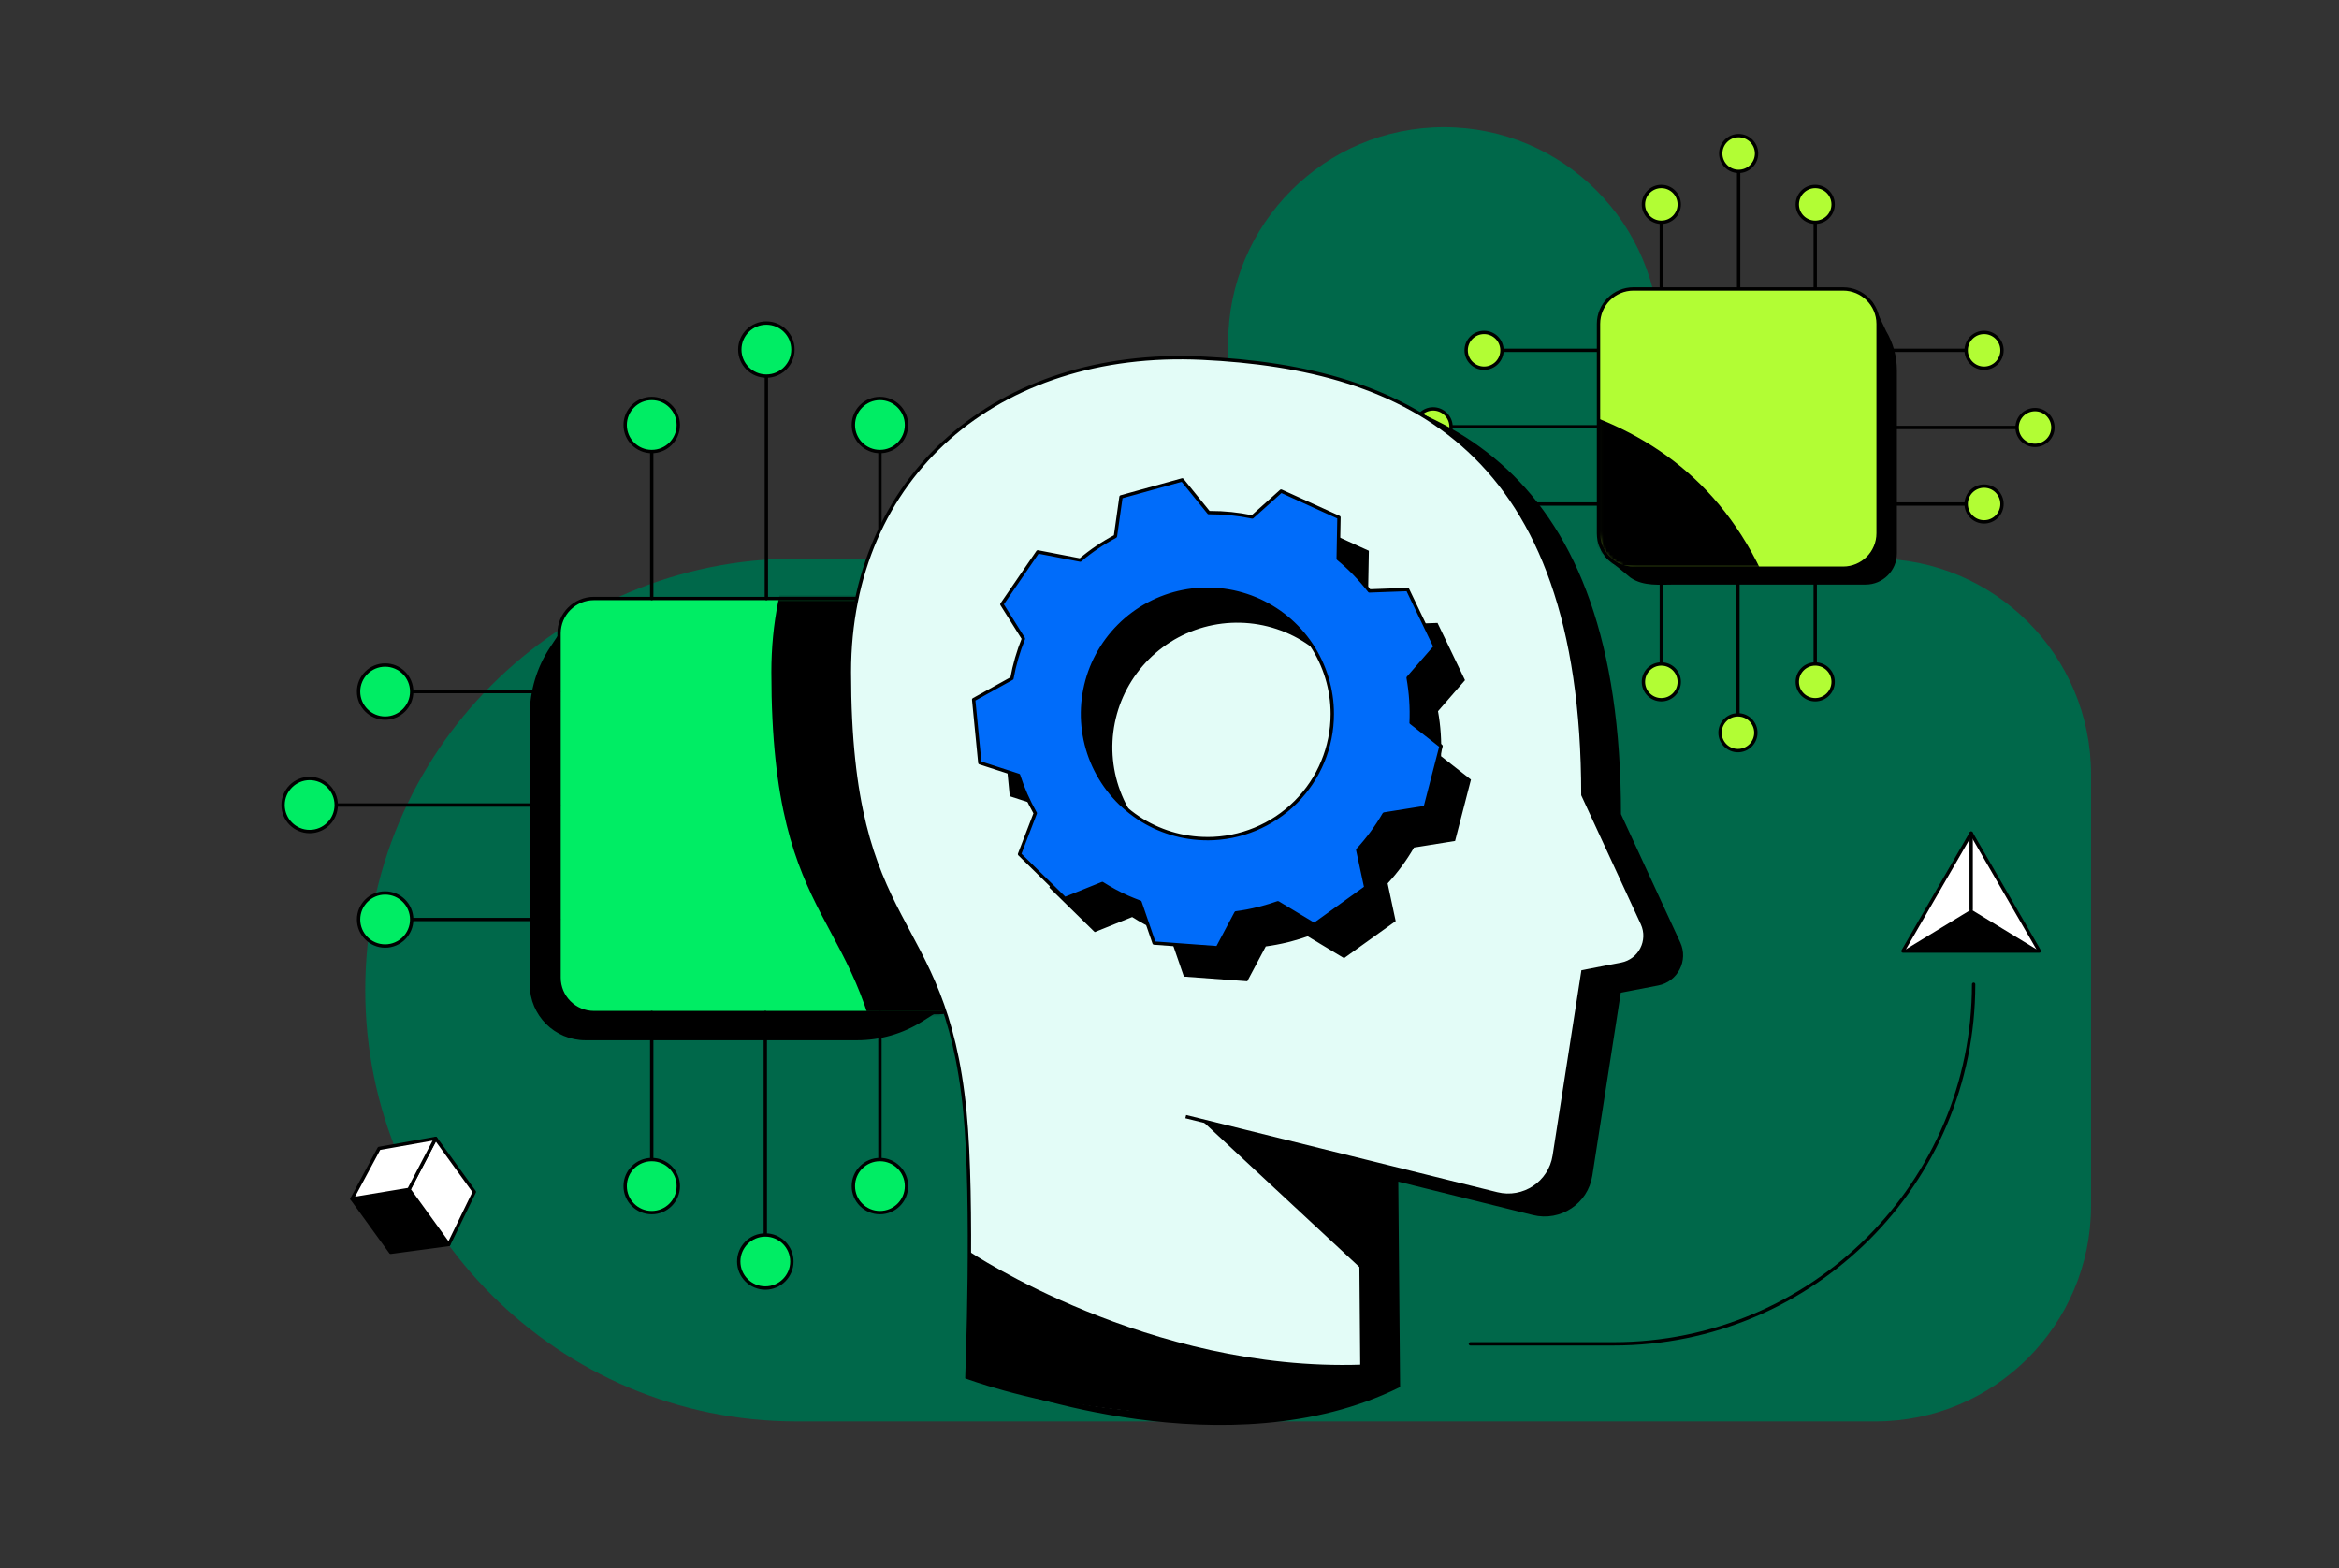 <svg width="698" height="468" viewBox="0 0 698 468" fill="none" xmlns="http://www.w3.org/2000/svg">
<rect x="0" y="0" width="698" height="468" fill="#333333" stroke="none"/>
<g clip-path="url(#clip0_3728_11009)">
<path d="M302.125 166.7H237.75C166.68 166.7 109 224.38 109 295.45C109 366.52 166.68 424.2 237.75 424.2H559.625C595.16 424.2 624 395.36 624 359.825V231.075C624 195.54 595.16 166.7 559.625 166.7C524.09 166.7 495.25 137.86 495.25 102.325C495.25 66.79 466.41 37.95 430.875 37.95C395.34 37.95 366.5 66.79 366.5 102.325C366.5 137.86 338.175 166.7 302.125 166.7Z" fill="#00684A"/>
<g clip-path="url(#clip1_3728_11009)">
<path d="M558.297 90.326L562.417 99.041C564.477 102.502 565.569 106.466 565.569 110.496V165.136C565.569 170.011 561.619 173.955 556.74 173.955H499.835C495.316 173.955 490.588 174.534 486.857 171.983L479.613 166.009" fill="black"/>
<path d="M558.297 90.326L562.417 99.041C564.477 102.502 565.569 106.466 565.569 110.496V165.136C565.569 170.011 561.619 173.955 556.74 173.955H499.835C495.316 173.955 490.588 174.534 486.857 171.983L479.613 166.009" stroke="black" stroke-linecap="round" stroke-linejoin="round"/>
<path d="M518.629 168.578V213.328" stroke="black" stroke-linecap="round" stroke-linejoin="round"/>
<path d="M518.63 224.006C521.582 224.006 523.975 221.616 523.975 218.667C523.975 215.718 521.582 213.328 518.63 213.328C515.678 213.328 513.285 215.718 513.285 218.667C513.285 221.616 515.678 224.006 518.63 224.006Z" fill="#B2FD34" stroke="black" stroke-linecap="round" stroke-linejoin="round"/>
<path d="M495.77 168.578V198.146" stroke="black" stroke-linecap="round" stroke-linejoin="round"/>
<path d="M495.771 208.823C498.723 208.823 501.116 206.433 501.116 203.484C501.116 200.536 498.723 198.146 495.771 198.146C492.819 198.146 490.426 200.536 490.426 203.484C490.426 206.433 492.819 208.823 495.771 208.823Z" fill="#B2FD34" stroke="black" stroke-linecap="round" stroke-linejoin="round"/>
<path d="M541.691 168.578V198.146" stroke="black" stroke-linecap="round" stroke-linejoin="round"/>
<path d="M541.693 208.823C544.645 208.823 547.038 206.433 547.038 203.484C547.038 200.536 544.645 198.146 541.693 198.146C538.741 198.146 536.348 200.536 536.348 203.484C536.348 206.433 538.741 208.823 541.693 208.823Z" fill="#B2FD34" stroke="black" stroke-linecap="round" stroke-linejoin="round"/>
<path d="M518.84 95.902V51.152" stroke="black" stroke-linecap="round" stroke-linejoin="round"/>
<path d="M518.841 51.152C521.793 51.152 524.186 48.762 524.186 45.813C524.186 42.865 521.793 40.475 518.841 40.475C515.889 40.475 513.496 42.865 513.496 45.813C513.496 48.762 515.889 51.152 518.841 51.152Z" fill="#B2FD34" stroke="black" stroke-linecap="round" stroke-linejoin="round"/>
<path d="M541.691 95.901V66.324" stroke="black" stroke-linecap="round" stroke-linejoin="round"/>
<path d="M541.693 66.334C544.645 66.334 547.038 63.944 547.038 60.995C547.038 58.047 544.645 55.656 541.693 55.656C538.741 55.656 536.348 58.047 536.348 60.995C536.348 63.944 538.741 66.334 541.693 66.334Z" fill="#B2FD34" stroke="black" stroke-linecap="round" stroke-linejoin="round"/>
<path d="M495.77 95.901V66.324" stroke="black" stroke-linecap="round" stroke-linejoin="round"/>
<path d="M495.771 66.334C498.723 66.334 501.116 63.944 501.116 60.995C501.116 58.047 498.723 55.656 495.771 55.656C492.819 55.656 490.426 58.047 490.426 60.995C490.426 63.944 492.819 66.334 495.771 66.334Z" fill="#B2FD34" stroke="black" stroke-linecap="round" stroke-linejoin="round"/>
<path d="M557.129 127.575H601.939" stroke="black" stroke-linecap="round" stroke-linejoin="round"/>
<path d="M607.275 132.914C610.227 132.914 612.62 130.524 612.62 127.575C612.62 124.627 610.227 122.236 607.275 122.236C604.323 122.236 601.93 124.627 601.93 127.575C601.93 130.524 604.323 132.914 607.275 132.914Z" fill="#B2FD34" stroke="black" stroke-linecap="round" stroke-linejoin="round"/>
<path d="M557.129 150.409H586.74" stroke="black" stroke-linecap="round" stroke-linejoin="round"/>
<path d="M592.083 155.748C595.035 155.748 597.428 153.358 597.428 150.409C597.428 147.461 595.035 145.07 592.083 145.07C589.131 145.07 586.738 147.461 586.738 150.409C586.738 153.358 589.131 155.748 592.083 155.748Z" fill="#B2FD34" stroke="black" stroke-linecap="round" stroke-linejoin="round"/>
<path d="M557.129 104.541H586.74" stroke="black" stroke-linecap="round" stroke-linejoin="round"/>
<path d="M592.083 109.88C595.035 109.88 597.428 107.49 597.428 104.541C597.428 101.592 595.035 99.202 592.083 99.202C589.131 99.202 586.738 101.592 586.738 104.541C586.738 107.49 589.131 109.88 592.083 109.88Z" fill="#B2FD34" stroke="black" stroke-linecap="round" stroke-linejoin="round"/>
<path d="M477.82 127.366H433.02" stroke="black" stroke-linecap="round" stroke-linejoin="round"/>
<path d="M427.673 132.705C430.625 132.705 433.018 130.315 433.018 127.366C433.018 124.418 430.625 122.027 427.673 122.027C424.721 122.027 422.328 124.418 422.328 127.366C422.328 130.315 424.721 132.705 427.673 132.705Z" fill="#B2FD34" stroke="black" stroke-linecap="round" stroke-linejoin="round"/>
<path d="M477.82 104.541H448.219" stroke="black" stroke-linecap="round" stroke-linejoin="round"/>
<path d="M442.872 109.88C445.824 109.88 448.217 107.49 448.217 104.541C448.217 101.592 445.824 99.202 442.872 99.202C439.92 99.202 437.527 101.592 437.527 104.541C437.527 107.49 439.92 109.88 442.872 109.88Z" fill="#B2FD34" stroke="black" stroke-linecap="round" stroke-linejoin="round"/>
<path d="M477.82 150.409H448.219" stroke="black" stroke-linecap="round" stroke-linejoin="round"/>
<path d="M442.872 155.748C445.824 155.748 448.217 153.358 448.217 150.409C448.217 147.461 445.824 145.07 442.872 145.07C439.92 145.07 437.527 147.461 437.527 150.409C437.527 153.358 439.92 155.748 442.872 155.748Z" fill="#00ED64" stroke="black" stroke-linecap="round" stroke-linejoin="round"/>
<path d="M487.464 169.574H550.018C555.785 169.574 560.461 164.904 560.461 159.143V96.661C560.461 90.9 555.785 86.23 550.018 86.23L487.464 86.23C481.697 86.23 477.021 90.9 477.021 96.661V159.143C477.021 164.904 481.697 169.574 487.464 169.574Z" fill="#B2FD34" stroke="black" stroke-linecap="round" stroke-linejoin="round"/>
<mask id="mask0_3728_11009" style="mask-type:luminance" maskUnits="userSpaceOnUse" x="477" y="86" width="84" height="84">
<path d="M487.464 169.574H550.018C555.785 169.574 560.461 164.904 560.461 159.143V96.661C560.461 90.9 555.785 86.23 550.018 86.23L487.464 86.23C481.697 86.23 477.021 90.9 477.021 96.661V159.143C477.021 164.904 481.697 169.574 487.464 169.574Z" fill="white"/>
</mask>
<g mask="url(#mask0_3728_11009)">
<path d="M472.69 354.784L473.241 416.384C422.45 441.457 355.339 416.384 355.339 416.384C355.339 416.384 357.39 367.197 354.732 340.275C348.684 278.893 320.27 288.954 320.27 209.232C320.27 150.647 364.425 112.62 425.488 115.513C486.551 118.405 539.155 142.738 539.155 245.835L556.889 284.231C559.253 289.343 556.187 295.317 550.652 296.379L539.155 298.598L530.611 353.532C529.358 361.602 521.44 366.855 513.503 364.892L420.646 341.859" fill="black"/>
<path d="M472.69 354.784L473.241 416.384C422.45 441.457 355.339 416.384 355.339 416.384C355.339 416.384 357.39 367.197 354.732 340.275C348.684 278.893 320.27 288.954 320.27 209.232C320.27 150.647 364.425 112.62 425.488 115.513C486.551 118.405 539.155 142.738 539.155 245.835L556.889 284.231C559.253 289.343 556.187 295.317 550.652 296.379L539.155 298.598L530.611 353.532C529.358 361.602 521.44 366.855 513.503 364.892L420.646 341.859" stroke="black" stroke-miterlimit="10"/>
</g>
<path d="M170.575 184.396L164.575 193.442C160.673 199.321 158.594 206.225 158.594 213.28V293.846C158.594 302.741 165.809 309.948 174.714 309.948H255.78C262.597 309.948 269.261 308.014 275.014 304.372L285.685 297.621" fill="black"/>
<path d="M170.575 184.396L164.575 193.442C160.673 199.321 158.594 206.225 158.594 213.28V293.846C158.594 302.741 165.809 309.948 174.714 309.948H255.78C262.597 309.948 269.261 308.014 275.014 304.372L285.685 297.621" stroke="black" stroke-miterlimit="10"/>
<path d="M280.124 178.602H177.279C171.511 178.602 166.836 183.272 166.836 189.033V291.76C166.836 297.521 171.511 302.191 177.279 302.191H280.124C285.891 302.191 290.567 297.521 290.567 291.76V189.033C290.567 183.272 285.891 178.602 280.124 178.602Z" fill="#00ED64" stroke="black" stroke-linecap="round" stroke-linejoin="round"/>
<path d="M228.695 178.601V112.24" stroke="black" stroke-linecap="round" stroke-linejoin="round"/>
<path d="M228.697 112.241C233.075 112.241 236.624 108.696 236.624 104.322C236.624 99.949 233.075 96.404 228.697 96.404C224.319 96.404 220.77 99.949 220.77 104.322C220.77 108.696 224.319 112.241 228.697 112.241Z" fill="#00ED64" stroke="black" stroke-linecap="round" stroke-linejoin="round"/>
<path d="M262.586 178.602V134.744" stroke="black" stroke-linecap="round" stroke-linejoin="round"/>
<path d="M262.587 134.753C266.965 134.753 270.515 131.208 270.515 126.835C270.515 122.462 266.965 118.917 262.587 118.917C258.209 118.917 254.66 122.462 254.66 126.835C254.66 131.208 258.209 134.753 262.587 134.753Z" fill="#00ED64" stroke="black" stroke-linecap="round" stroke-linejoin="round"/>
<path d="M194.488 178.602V134.744" stroke="black" stroke-linecap="round" stroke-linejoin="round"/>
<path d="M194.49 134.753C198.868 134.753 202.417 131.208 202.417 126.835C202.417 122.462 198.868 118.917 194.49 118.917C190.112 118.917 186.562 122.462 186.562 126.835C186.562 131.208 190.112 134.753 194.49 134.753Z" fill="#00ED64" stroke="black" stroke-linecap="round" stroke-linejoin="round"/>
<path d="M228.379 302.191V368.562" stroke="black" stroke-linecap="round" stroke-linejoin="round"/>
<path d="M228.38 384.389C232.758 384.389 236.308 380.844 236.308 376.471C236.308 372.098 232.758 368.553 228.38 368.553C224.002 368.553 220.453 372.098 220.453 376.471C220.453 380.844 224.002 384.389 228.38 384.389Z" fill="#00ED64" stroke="black" stroke-linecap="round" stroke-linejoin="round"/>
<path d="M194.488 302.191V346.05" stroke="black" stroke-linecap="round" stroke-linejoin="round"/>
<path d="M194.49 361.886C198.868 361.886 202.417 358.341 202.417 353.968C202.417 349.595 198.868 346.05 194.49 346.05C190.112 346.05 186.562 349.595 186.562 353.968C186.562 358.341 190.112 361.886 194.49 361.886Z" fill="#00ED64" stroke="black" stroke-linecap="round" stroke-linejoin="round"/>
<path d="M262.586 302.191V346.05" stroke="black" stroke-linecap="round" stroke-linejoin="round"/>
<path d="M262.587 361.886C266.965 361.886 270.515 358.341 270.515 353.968C270.515 349.595 266.965 346.05 262.587 346.05C258.209 346.05 254.66 349.595 254.66 353.968C254.66 358.341 258.209 361.886 262.587 361.886Z" fill="#00ED64" stroke="black" stroke-linecap="round" stroke-linejoin="round"/>
<path d="M166.766 240.239H100.32" stroke="black" stroke-linecap="round" stroke-linejoin="round"/>
<path d="M92.404 248.158C96.782 248.158 100.331 244.613 100.331 240.239C100.331 235.866 96.782 232.321 92.404 232.321C88.026 232.321 84.477 235.866 84.477 240.239C84.477 244.613 88.026 248.158 92.404 248.158Z" fill="#00ED64" stroke="black" stroke-linecap="round" stroke-linejoin="round"/>
<path d="M166.768 206.386H122.859" stroke="black" stroke-linecap="round" stroke-linejoin="round"/>
<path d="M114.931 214.304C119.309 214.304 122.858 210.759 122.858 206.386C122.858 202.013 119.309 198.468 114.931 198.468C110.553 198.468 107.004 202.013 107.004 206.386C107.004 210.759 110.553 214.304 114.931 214.304Z" fill="#00ED64" stroke="black" stroke-linecap="round" stroke-linejoin="round"/>
<path d="M166.768 274.406H122.859" stroke="black" stroke-linecap="round" stroke-linejoin="round"/>
<path d="M114.931 282.325C119.309 282.325 122.858 278.78 122.858 274.406C122.858 270.033 119.309 266.488 114.931 266.488C110.553 266.488 107.004 270.033 107.004 274.406C107.004 278.78 110.553 282.325 114.931 282.325Z" fill="#00ED64" stroke="black" stroke-linecap="round" stroke-linejoin="round"/>
<mask id="mask1_3728_11009" style="mask-type:luminance" maskUnits="userSpaceOnUse" x="166" y="178" width="125" height="125">
<path d="M280.124 178.602H177.279C171.511 178.602 166.836 183.272 166.836 189.033V291.76C166.836 297.521 171.511 302.191 177.279 302.191H280.124C285.891 302.191 290.567 297.521 290.567 291.76V189.033C290.567 183.272 285.891 178.602 280.124 178.602Z" fill="white"/>
</mask>
<g mask="url(#mask1_3728_11009)">
<path d="M382.608 346.154L383.159 410.988C332.368 436.061 265.257 410.988 265.257 410.988C265.257 410.988 267.308 358.567 264.649 331.655C258.602 270.272 230.188 280.334 230.188 200.611C230.188 142.026 274.342 104 335.406 106.893C396.469 109.785 449.073 134.118 449.073 237.215L466.807 275.611C469.171 280.723 466.105 286.697 460.57 287.759L449.073 289.978L440.529 344.912C439.276 352.982 431.358 358.235 423.421 356.272L330.564 333.239" fill="black"/>
</g>
<path d="M416.764 352.014L417.315 413.615C366.524 438.687 299.413 413.615 299.413 413.615C299.413 413.615 301.464 364.427 298.806 337.505C292.758 276.123 264.344 286.184 264.344 206.462C264.344 147.877 308.499 109.851 369.562 112.743C430.625 115.635 483.229 139.968 483.229 243.066L500.964 281.462C503.328 286.573 500.261 292.547 494.726 293.609L483.229 295.828L474.685 350.762C473.432 358.832 465.514 364.086 457.578 362.123L364.72 339.089" fill="black"/>
<path d="M416.764 352.014L417.315 413.615C366.524 438.687 299.413 413.615 299.413 413.615C299.413 413.615 301.464 364.427 298.806 337.505C292.758 276.123 264.344 286.184 264.344 206.462C264.344 147.877 308.499 109.851 369.562 112.743C430.625 115.635 483.229 139.968 483.229 243.066L500.964 281.462C503.328 286.573 500.261 292.547 494.726 293.609L483.229 295.828L474.685 350.762C473.432 358.832 465.514 364.086 457.578 362.123L364.72 339.089" stroke="black" stroke-miterlimit="10"/>
<path d="M405.893 346.154L406.444 410.988C355.653 436.061 288.542 410.988 288.542 410.988C288.542 410.988 290.593 358.567 287.935 331.655C281.887 270.272 253.473 280.334 253.473 200.611C253.473 142.026 297.628 104 358.691 106.893C419.754 109.785 472.358 134.118 472.358 237.215L490.093 275.611C492.456 280.723 489.39 286.697 483.855 287.759L472.358 289.978L463.814 344.912C462.561 352.982 454.643 358.235 446.706 356.272L353.849 333.239" fill="#E3FCF7"/>
<path d="M405.893 346.154L406.444 410.988C355.653 436.061 288.542 410.988 288.542 410.988C288.542 410.988 290.593 358.567 287.935 331.655C281.887 270.272 253.473 280.334 253.473 200.611C253.473 142.026 297.628 104 358.691 106.893C419.754 109.785 472.358 134.118 472.358 237.215L490.093 275.611C492.456 280.723 489.39 286.697 483.855 287.759L472.358 289.978L463.814 344.912C462.561 352.982 454.643 358.235 446.707 356.272L353.849 333.239" stroke="black" stroke-miterlimit="10"/>
<path d="M430.036 225.647V225.609C430.216 221.142 429.922 216.666 429.134 212.276V212.238L433.729 206.956L437.137 203.039L437.184 202.983L428.982 185.895L417.589 186.302L417.551 186.264C414.827 182.756 411.732 179.55 408.305 176.725L408.267 176.687L408.494 164.368L391.225 156.517L389.327 158.224L382.71 164.179L382.624 164.264H382.586C378.466 163.392 374.27 162.956 370.064 162.946H369.646L361.729 153.179L343.453 158.243L341.792 170.001L341.754 170.039C338.033 171.993 334.539 174.354 331.339 177.066L331.302 177.104L318.637 174.686L307.919 190.314L314.346 200.555V200.593C312.798 204.396 311.65 208.35 310.919 212.38V212.418L299.488 218.762L301.33 237.614L312.893 241.388V241.426C314.146 245.314 315.798 249.069 317.821 252.625L317.859 252.663L313.15 264.906L326.688 278.172L337.871 273.668L337.909 273.706C340.235 275.185 342.665 276.503 345.172 277.651C346.415 278.182 347.726 278.741 349.045 279.234H349.083L353.298 291.448L372.21 292.842L377.735 282.439H377.773C378.836 282.297 379.9 282.126 380.944 281.927C382.121 281.7 383.279 281.463 384.466 281.159C384.855 281.064 385.244 280.96 385.624 280.856C387.181 280.448 388.71 279.974 390.219 279.433H390.257L401.08 285.948L406.273 282.221L416.498 274.891L414.096 263.635L414.134 263.597C417.124 260.354 419.744 256.788 421.956 252.967L421.994 252.929L434.108 250.985H434.222L438.96 232.654L430.017 225.656L430.036 225.647ZM369.219 260.268C361.852 260.268 354.646 258.087 348.514 254C342.381 249.913 337.605 244.091 334.786 237.292C331.966 230.492 331.226 223.001 332.669 215.784C334.102 208.559 337.653 201.93 342.865 196.724C348.077 191.518 354.713 187.971 361.947 186.539C369.172 185.107 376.672 185.838 383.479 188.654C390.286 191.47 396.105 196.24 400.206 202.366C404.298 208.492 406.491 215.69 406.491 223.048C406.491 232.92 402.561 242.393 395.574 249.373C388.586 256.352 379.102 260.278 369.219 260.278V260.268Z" fill="black"/>
<path d="M421.111 215.652V215.614C421.301 211.157 420.997 206.69 420.219 202.3V202.262L424.804 196.989L428.213 193.073L428.26 193.026L420.058 175.928L408.665 176.345L408.627 176.307C405.903 172.799 402.808 169.593 399.38 166.768L399.342 166.73L399.57 154.411L382.311 146.56L380.412 148.267L373.795 154.193L373.71 154.279H373.672C369.551 153.416 365.355 152.98 361.14 152.989H360.722L352.805 143.222L334.529 148.286L332.868 160.044L332.83 160.082C329.108 162.036 325.615 164.397 322.406 167.109L322.368 167.147L309.694 164.7L298.976 180.338L305.403 190.579V190.617C303.865 194.42 302.716 198.374 301.985 202.404V202.442L290.555 208.786L292.396 227.638L303.979 231.393V231.431C305.232 235.319 306.884 239.074 308.906 242.63L308.944 242.668L304.245 254.911L317.782 268.177L328.966 263.673L329.004 263.711C331.339 265.19 333.779 266.508 336.295 267.656C337.539 268.187 338.849 268.746 340.169 269.23H340.206L344.403 281.444L363.314 282.838L368.839 272.425H368.877C369.941 272.283 371.004 272.122 372.058 271.923C373.235 271.695 374.384 271.458 375.58 271.145C375.969 271.05 376.358 270.946 376.738 270.842C378.286 270.434 379.814 269.95 381.333 269.419H381.371L392.194 275.934L397.387 272.207L407.583 264.868L405.172 253.63L405.21 253.592C408.2 250.34 410.82 246.774 413.032 242.962L413.07 242.924L425.184 240.99H425.298L430.035 222.659L421.092 215.661L421.111 215.652ZM360.305 250.273C352.937 250.273 345.732 248.092 339.599 244.005C333.466 239.918 328.691 234.096 325.871 227.297C323.051 220.497 322.311 213.006 323.754 205.789C325.188 198.564 328.738 191.935 333.95 186.729C339.162 181.523 345.798 177.976 353.032 176.544C360.257 175.112 367.757 175.843 374.564 178.659C381.371 181.475 387.2 186.245 391.292 192.371C395.384 198.497 397.577 205.695 397.577 213.053C397.577 222.925 393.646 232.398 386.659 239.378C379.672 246.357 370.187 250.283 360.305 250.283V250.273Z" fill="#006CFA" stroke="black" stroke-linecap="round" stroke-linejoin="round"/>
<path d="M405.675 378.139L358.691 334.442L405.894 346.154" fill="black"/>
<path d="M289.31 373.541C289.31 373.541 342.826 409.481 406.434 407.253L406.462 411.008C406.462 411.008 381.579 424.663 344.298 421.695C307.016 418.727 288.551 411.008 288.551 411.008" fill="black"/>
<path d="M588.228 248.632L598.395 266.232L608.573 283.832H588.228H567.883L578.051 266.232L588.228 248.632Z" fill="white" stroke="black" stroke-linecap="round" stroke-linejoin="round"/>
<path d="M588.228 271.438L567.883 283.833H608.573L588.228 271.438Z" fill="black"/>
<path d="M588.227 271.438V248.632" stroke="black" stroke-linecap="round" stroke-linejoin="round"/>
<path d="M588.96 293.732C588.96 353 540.865 401.04 481.53 401.04H438.789" stroke="black" stroke-linecap="round" stroke-linejoin="round"/>
<path d="M133.89 371.397L116.583 373.72L105.039 357.77L122.014 354.991L133.89 371.397Z" fill="black" stroke="black" stroke-linejoin="round"/>
<path d="M133.92 371.378L141.552 355.693L129.999 339.733L122.043 354.963L133.92 371.378Z" fill="white" stroke="black" stroke-linejoin="round"/>
<path d="M113.128 342.721L105.039 357.77L122.042 354.963L129.998 339.733L113.128 342.721Z" fill="white" stroke="black" stroke-linejoin="round"/>
</g>
</g>
<defs>
<clipPath id="clip0_3728_11009">
<rect width="698" height="468" fill="white"/>
</clipPath>
<clipPath id="clip1_3728_11009">
<rect width="529.091" height="388" fill="white" transform="translate(84 40)"/>
</clipPath>
</defs>
</svg>
